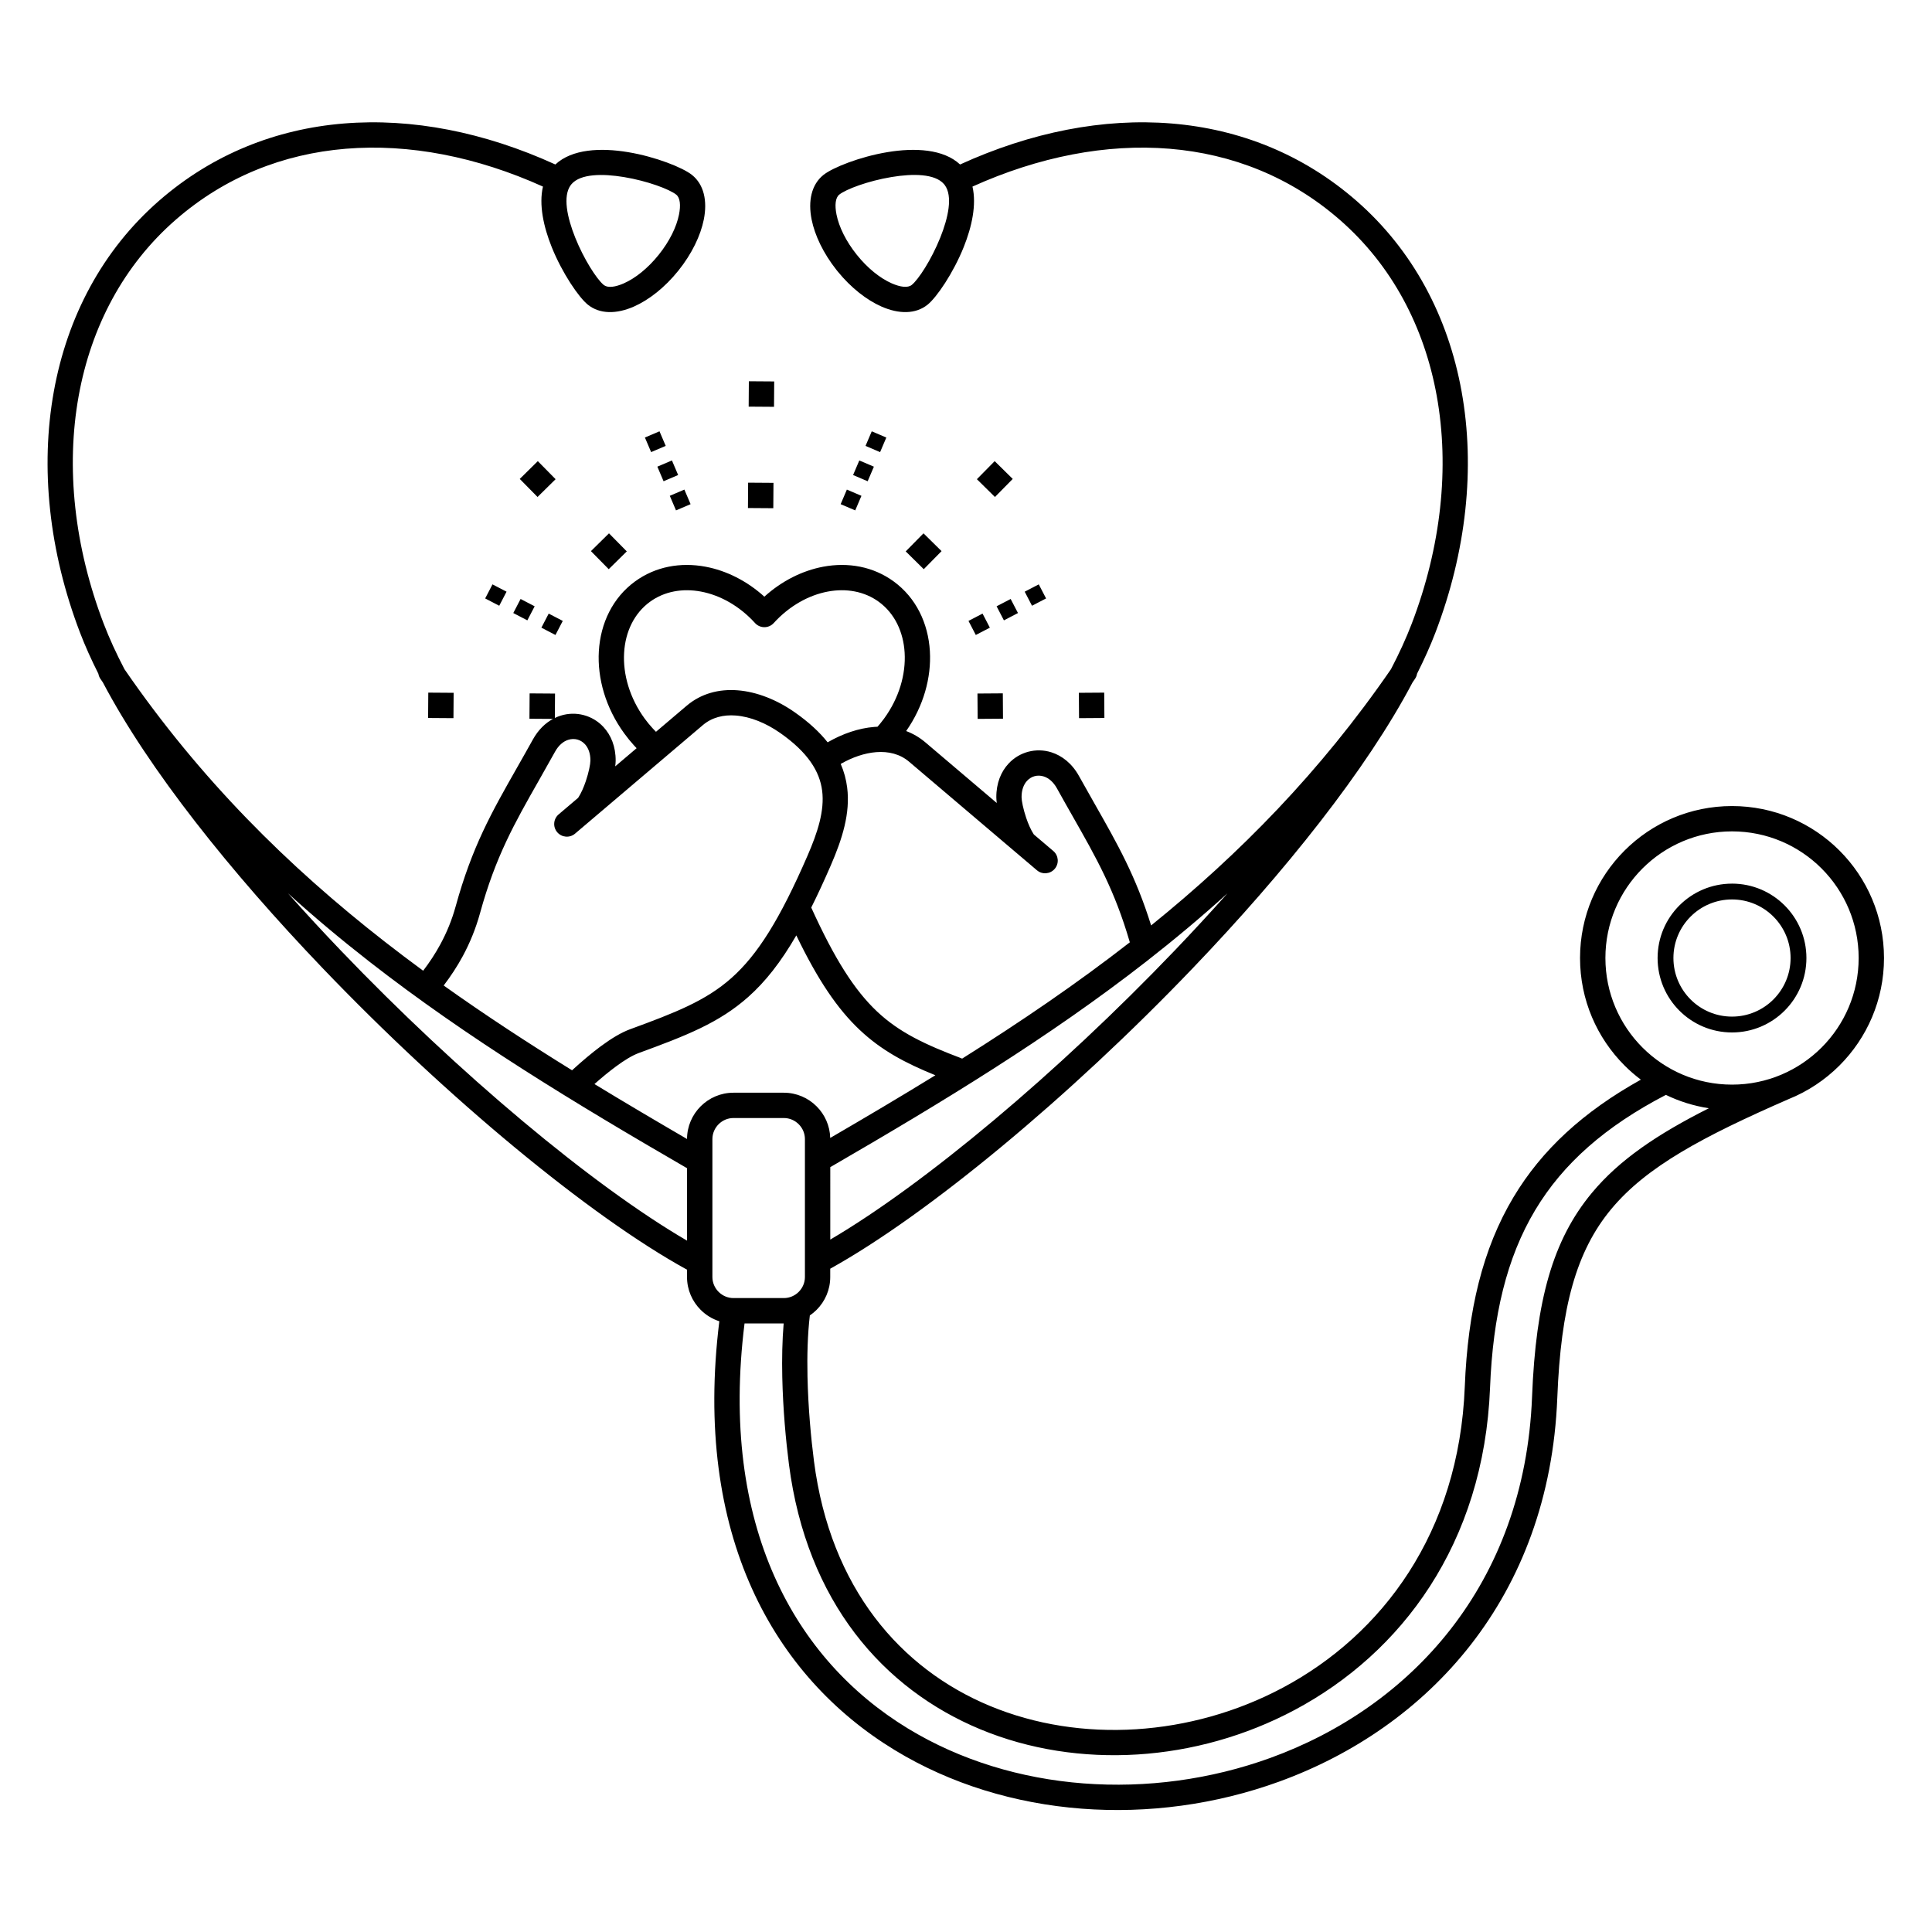<?xml version="1.0" encoding="UTF-8"?>
<!-- Uploaded to: SVG Repo, www.svgrepo.com, Generator: SVG Repo Mixer Tools -->
<svg fill="#000000" width="800px" height="800px" version="1.1" viewBox="144 144 512 512" xmlns="http://www.w3.org/2000/svg">
 <path d="m376.55 336.59c0.258-0.289 0.492-0.566 0.707-0.828 0.387-0.473 0.723-0.91 1.016-1.305 4.008-5.492 5.805-11.773 5.465-17.488-0.324-5.481-2.629-10.406-6.836-13.477-3.844-2.805-8.672-3.629-13.527-2.719-5.109 0.961-10.23 3.828-14.328 8.34-1.246 1.371-3.367 1.469-4.734 0.223-0.078-0.07-0.152-0.145-0.223-0.223l-0.02-0.023c-4.098-4.5-9.211-7.359-14.309-8.316-4.856-0.91-9.684-0.086-13.527 2.719-4.207 3.07-6.516 7.996-6.836 13.477-0.34 5.715 1.457 11.996 5.465 17.488 0.621 0.852 1.32 1.699 2.09 2.543 0.293 0.324 0.59 0.633 0.887 0.934l8.109-6.887c3.863-3.281 8.598-4.492 13.539-4.109 5.113 0.398 10.438 2.535 15.152 5.844 3.711 2.602 6.559 5.246 8.691 7.938 3.981-2.297 8.254-3.758 12.387-4.078 0.281-0.023 0.559-0.039 0.84-0.051zm40.945-32.059-1.938-3.727 3.727-1.938 1.938 3.727zm-14.898 7.746-1.938-3.727 3.727-1.938 1.938 3.727zm7.449-3.875-1.938-3.727 3.727-1.938 1.938 3.727zm-32.809-44.586-3.863-1.648 1.648-3.863 3.863 1.648zm-6.594 15.445-3.863-1.648 1.648-3.863 3.863 1.648zm3.297-7.723-3.863-1.648 1.648-3.863 3.863 1.648zm-95.699 29.266-1.938 3.727-3.727-1.938 1.938-3.727zm14.898 7.746-1.938 3.727-3.727-1.938 1.938-3.727zm-7.449-3.875-1.938 3.727-3.727-1.938 1.938-3.727zm34.73-42.508-3.863 1.648-1.648-3.863 3.863-1.648zm6.594 15.445-3.863 1.648-1.648-3.863 3.863-1.648zm-3.297-7.723-3.863 1.648-1.648-3.863 3.863-1.648zm106.24 64.434-0.047-6.719 6.719-0.047 0.047 6.719zm-26.871 0.191-0.047-6.719 6.719-0.047 0.047 6.719zm4.586-58.805-4.785-4.715 4.715-4.785 4.785 4.715zm-18.863 19.133-4.785-4.715 4.715-4.785 4.785 4.715zm-124.59 32.762-0.047 6.719-6.719-0.047 0.047-6.719zm26.871 0.191-0.047 6.473c0.5-0.242 1.008-0.441 1.523-0.605 2.023-0.641 4.129-0.676 6.098-0.156 1.98 0.52 3.801 1.586 5.246 3.141 1.996 2.144 3.281 5.199 3.246 8.977-0.004 0.398-0.043 0.898-0.117 1.473l5.672-4.816c-0.246-0.254-0.488-0.512-0.723-0.77-0.852-0.934-1.699-1.973-2.535-3.121-4.957-6.793-7.176-14.633-6.75-21.816 0.438-7.418 3.672-14.168 9.594-18.488 5.418-3.953 12.082-5.141 18.695-3.898 5.488 1.031 10.941 3.742 15.574 7.938 4.633-4.191 10.09-6.906 15.574-7.938 6.613-1.242 13.281-0.055 18.695 3.898 5.922 4.32 9.156 11.07 9.594 18.488 0.41 6.953-1.652 14.523-6.285 21.164 1.816 0.684 3.531 1.676 5.106 3.012l18.906 16.055c-0.074-0.574-0.113-1.074-0.117-1.473-0.035-3.777 1.25-6.832 3.246-8.977 1.449-1.555 3.269-2.621 5.246-3.141 1.969-0.516 4.074-0.484 6.098 0.156 2.816 0.895 5.465 2.941 7.324 6.301 1.406 2.535 2.844 5.066 4.215 7.481 6.051 10.648 10.828 19.055 14.891 32.102 23.473-18.969 44.871-40.75 63.566-67.914 2.176-4.168 4.019-8.195 5.492-12.039 7.812-20.414 10.062-41.426 6.633-60.395-3.293-18.223-11.836-34.578-25.727-46.68-12.961-11.297-28.461-17.441-45.074-18.805-16.75-1.375-34.641 2.094-52.234 10.027 1.113 4.785-0.156 10.641-2.324 16.039-2.777 6.91-7.164 13.324-9.578 15.262-3.152 2.531-7.594 2.527-12.23 0.484-3.887-1.715-8.051-4.949-11.594-9.305-0.113-0.121-0.219-0.25-0.312-0.391-3.492-4.406-5.75-9.172-6.586-13.336-0.996-4.965-0.035-9.305 3.117-11.832 2.414-1.938 9.633-4.836 16.984-6.051 7.215-1.195 14.832-0.844 19.234 3.273 18.816-8.586 38.023-12.344 56.047-10.863 18.016 1.477 34.848 8.164 48.957 20.457 15.078 13.141 24.344 30.844 27.902 50.539 3.648 20.176 1.293 42.43-6.949 63.965-1.336 3.488-2.965 7.117-4.852 10.855-0.074 0.473-0.254 0.938-0.543 1.359-0.215 0.312-0.43 0.625-0.645 0.938-12.176 23.133-33.863 50.266-58.207 75.695-32.715 34.172-70.355 65.398-96.117 79.684v2.211c0 3.387-1.383 6.465-3.613 8.691-0.551 0.551-1.148 1.047-1.793 1.484-0.594 5.039-0.742 10.652-0.621 16.211 0.176 8.258 0.941 16.395 1.715 22.398 4.356 33.77 23.059 55.078 46.617 64.867 12.039 5.004 25.363 7.027 38.703 6.191 13.387-0.84 26.77-4.547 38.887-10.996 26.332-14.016 46.742-41.031 48.266-79.785 0.797-20.234 4.758-36.59 12.883-50.188 7.516-12.574 18.512-22.68 33.777-31.184-1.527-1.148-2.973-2.398-4.32-3.75-7.289-7.289-11.797-17.359-11.797-28.48 0-11.121 4.508-21.191 11.797-28.48 7.289-7.289 17.359-11.797 28.48-11.797s21.191 4.508 28.48 11.797c7.289 7.289 11.797 17.359 11.797 28.48 0 11.121-4.508 21.191-11.797 28.48-3.809 3.809-8.383 6.859-13.465 8.902-22.652 9.891-37.629 17.859-47 29.121-9.328 11.215-13.375 26.102-14.316 50.023-2.086 53.039-34.375 87.473-73.785 101.76-16.738 6.066-34.758 8.484-52.273 7.141-17.574-1.348-34.672-6.484-49.523-15.52-32.039-19.5-53.5-57.012-46.492-113.65-1.887-0.605-3.578-1.656-4.949-3.027-2.227-2.227-3.613-5.305-3.613-8.691v-1.945c-25.777-14.16-63.684-45.562-96.602-79.949-24.344-25.43-46.031-52.562-58.207-75.695-0.215-0.312-0.43-0.625-0.645-0.938-0.289-0.422-0.465-0.887-0.543-1.359-1.887-3.738-3.516-7.367-4.852-10.855-8.242-21.531-10.594-43.785-6.949-63.965 3.559-19.695 12.828-37.398 27.902-50.539 14.105-12.293 30.938-18.98 48.957-20.457 18.023-1.477 37.23 2.277 56.047 10.863 4.402-4.121 12.02-4.469 19.234-3.273 7.352 1.215 14.57 4.113 16.984 6.051 3.152 2.527 4.113 6.867 3.117 11.832-0.848 4.227-3.16 9.07-6.742 13.531-3.574 4.453-7.805 7.758-11.75 9.5-4.633 2.047-9.078 2.047-12.227-0.484l-0.004-0.004c-2.414-1.941-6.797-8.355-9.574-15.258-2.168-5.398-3.441-11.258-2.324-16.039-17.594-7.938-35.484-11.402-52.234-10.027-16.613 1.363-32.109 7.508-45.074 18.805-13.887 12.102-22.43 28.457-25.727 46.68-3.43 18.969-1.18 39.98 6.633 60.395 1.473 3.844 3.316 7.871 5.492 12.039 20.113 29.223 43.352 52.219 68.938 72.18 3.367 2.625 6.777 5.203 10.227 7.734 1.699-2.227 3.238-4.562 4.582-7.051 1.676-3.102 3.039-6.414 4.031-10.012 4.352-15.805 9.512-24.883 16.25-36.738 1.371-2.414 2.812-4.945 4.215-7.481 1.414-2.551 3.281-4.344 5.332-5.453l-6.246-0.043 0.047-6.719 6.719 0.047zm0.152-56.801-4.785 4.715-4.715-4.785 4.785-4.715zm18.863 19.133-4.785 4.715-4.715-4.785 4.785-4.715zm39.02-38.316-6.719-0.047 0.047-6.719 6.719 0.047zm-0.191 26.871-6.719-0.047 0.047-6.719 6.719 0.047zm-87.352 126.49c10.973 7.816 22.332 15.234 34.02 22.469 2.66-2.43 5.238-4.609 7.629-6.379 2.805-2.074 5.43-3.648 7.769-4.504 11.824-4.336 20.02-7.5 26.863-13.59 6.926-6.164 12.816-15.539 20.141-32.398 2.68-6.168 4.547-11.922 3.875-17.219-0.648-5.125-3.785-10.16-11.102-15.289-3.758-2.637-7.91-4.336-11.797-4.637-3.25-0.254-6.305 0.492-8.711 2.535l-28.285 24.023c-0.051 0.047-0.105 0.094-0.16 0.137l-5.438 4.617c-1.414 1.195-3.527 1.02-4.723-0.395-1.195-1.414-1.02-3.527 0.395-4.723l5.16-4.383c0.812-1.246 1.496-2.832 2.023-4.398 0.793-2.352 1.215-4.5 1.223-5.465 0.02-1.918-0.559-3.391-1.461-4.359-0.57-0.613-1.273-1.031-2.019-1.227-0.758-0.199-1.582-0.18-2.398 0.078-1.281 0.406-2.539 1.426-3.492 3.152-1.551 2.797-2.926 5.219-4.242 7.535-6.516 11.465-11.504 20.238-15.621 35.191-1.145 4.156-2.695 7.934-4.582 11.43-1.48 2.742-3.18 5.324-5.062 7.797zm39.957 26.117c8.039 4.894 16.223 9.723 24.531 14.559 0.012-3.371 1.391-6.434 3.609-8.652 2.227-2.227 5.305-3.613 8.691-3.613h13.348c3.387 0 6.465 1.383 8.691 3.613 2.16 2.16 3.523 5.113 3.609 8.375 9.465-5.508 18.762-11.008 27.867-16.613-8.008-3.25-14.297-6.59-20.066-12.031-5.894-5.562-11.07-13.191-16.785-25.035-4.156 7.164-8.215 12.285-12.719 16.293-7.754 6.898-16.473 10.277-29.016 14.875-1.73 0.633-3.801 1.895-6.09 3.586-1.812 1.34-3.719 2.914-5.676 4.648zm97.441-6.742c15.457-9.723 30.316-19.824 44.438-30.82-4.012-13.801-8.844-22.305-15.078-33.27-1.316-2.312-2.691-4.738-4.242-7.535-0.957-1.723-2.211-2.742-3.492-3.152-0.816-0.258-1.645-0.277-2.398-0.078-0.75 0.195-1.449 0.613-2.019 1.227-0.898 0.969-1.477 2.438-1.461 4.359 0.008 0.965 0.434 3.117 1.223 5.465 0.527 1.566 1.211 3.152 2.023 4.398l5.156 4.379c1.414 1.195 1.59 3.309 0.395 4.723-1.195 1.414-3.309 1.59-4.723 0.395l-5.438-4.617c-0.055-0.043-0.105-0.09-0.16-0.133l-28.285-24.023c-2.402-2.043-5.457-2.785-8.711-2.535-3.078 0.242-6.324 1.355-9.41 3.121 0.891 2.055 1.445 4.141 1.711 6.262 0.859 6.793-1.277 13.586-4.375 20.711-1.777 4.09-3.481 7.769-5.144 11.094 6.211 13.68 11.473 21.91 17.422 27.527 5.965 5.629 12.855 8.805 22.273 12.379 0.098 0.039 0.195 0.078 0.289 0.125zm204.02-46.375c5.445 0 10.375 2.207 13.945 5.777 3.57 3.57 5.777 8.5 5.777 13.945 0 5.445-2.207 10.375-5.777 13.945-3.57 3.57-8.5 5.777-13.941 5.777-5.445 0-10.375-2.207-13.945-5.777s-5.777-8.5-5.777-13.945c0-5.445 2.207-10.375 5.777-13.941 3.57-3.57 8.5-5.777 13.945-5.777zm10.977 8.742c-2.809-2.809-6.688-4.547-10.977-4.547-4.285 0-8.168 1.738-10.977 4.547-2.809 2.809-4.547 6.688-4.547 10.977 0 4.285 1.738 8.168 4.547 10.977s6.688 4.547 10.977 4.547c4.285 0 8.168-1.738 10.977-4.547 2.809-2.809 4.547-6.688 4.547-10.977 0-4.285-1.738-8.168-4.547-10.977zm-262.3 107.81h-10.363c-6.707 53.715 13.324 89.102 43.301 107.35 13.91 8.465 29.98 13.281 46.531 14.551 16.605 1.273 33.664-1.012 49.492-6.746 37.055-13.43 67.414-45.816 69.375-95.723 1.004-25.488 5.484-41.562 15.863-54.039 7.277-8.75 17.316-15.527 30.992-22.418-4.023-0.617-7.852-1.828-11.391-3.539-15.988 8.309-27.242 18.168-34.66 30.578-7.516 12.578-11.188 27.906-11.938 47.012-1.629 41.445-23.539 70.379-51.809 85.426-12.988 6.914-27.312 10.887-41.613 11.781-14.344 0.898-28.695-1.285-41.695-6.688-25.637-10.656-45.977-33.73-50.684-70.219-0.797-6.188-1.582-14.578-1.766-23.105-0.102-4.816-0.016-9.676 0.367-14.219zm275.06-120.57c-6.074-6.074-14.461-9.828-23.73-9.828-9.266 0-17.656 3.758-23.73 9.828-6.074 6.074-9.828 14.461-9.828 23.73 0 9.266 3.758 17.656 9.828 23.73 6.074 6.074 14.461 9.828 23.73 9.828 9.266 0 17.656-3.758 23.73-9.828 6.074-6.074 9.828-14.461 9.828-23.73 0-9.266-3.758-17.656-9.828-23.73zm-300.66 98.633v-19.195c-29.898-17.32-58.227-34.492-84.262-54.805-7.356-5.738-14.523-11.727-21.48-18.031 4.516 5.074 9.191 10.133 13.973 15.129 31.156 32.547 66.691 62.305 91.773 76.906zm-16.742-253.7c3.027-1.336 6.344-3.961 9.23-7.559 2.883-3.59 4.727-7.398 5.375-10.645 0.504-2.508 0.301-4.473-0.73-5.297-1.766-1.414-7.594-3.625-13.859-4.66-5.695-0.941-11.488-0.883-13.871 1.852-0.07 0.094-0.145 0.188-0.223 0.277-2.156 2.914-0.961 8.582 1.191 13.938 2.312 5.75 5.621 10.855 7.422 12.418 0.086 0.062 0.168 0.125 0.246 0.195 1.055 0.727 2.957 0.48 5.219-0.516zm54.699 253.42c25.051-14.699 60.332-44.285 91.289-76.625 4.781-4.996 9.457-10.055 13.973-15.129-6.961 6.305-14.125 12.293-21.48 18.031-25.898 20.207-54.062 37.297-83.781 54.527zm-12.305-32.215h-13.348c-1.531 0-2.93 0.629-3.941 1.645-1.016 1.016-1.645 2.41-1.645 3.941v36.543c0 1.531 0.629 2.93 1.645 3.941 1.016 1.016 2.41 1.645 3.941 1.645h13.348c1.531 0 2.93-0.629 3.941-1.645 1.016-1.016 1.645-2.41 1.645-3.941v-36.543c0-1.531-0.629-2.93-1.645-3.941-1.016-1.016-2.41-1.645-3.941-1.645zm19.332-228.77c2.887 3.598 6.203 6.223 9.23 7.559 2.34 1.031 4.301 1.258 5.328 0.434 1.766-1.418 5.188-6.633 7.559-12.531 2.152-5.356 3.348-11.023 1.191-13.938-0.078-0.09-0.152-0.18-0.223-0.277-2.383-2.738-8.176-2.797-13.871-1.852-6.269 1.039-12.098 3.246-13.859 4.66-1.027 0.824-1.23 2.789-0.73 5.297 0.652 3.25 2.492 7.055 5.375 10.645z"/>
</svg>
